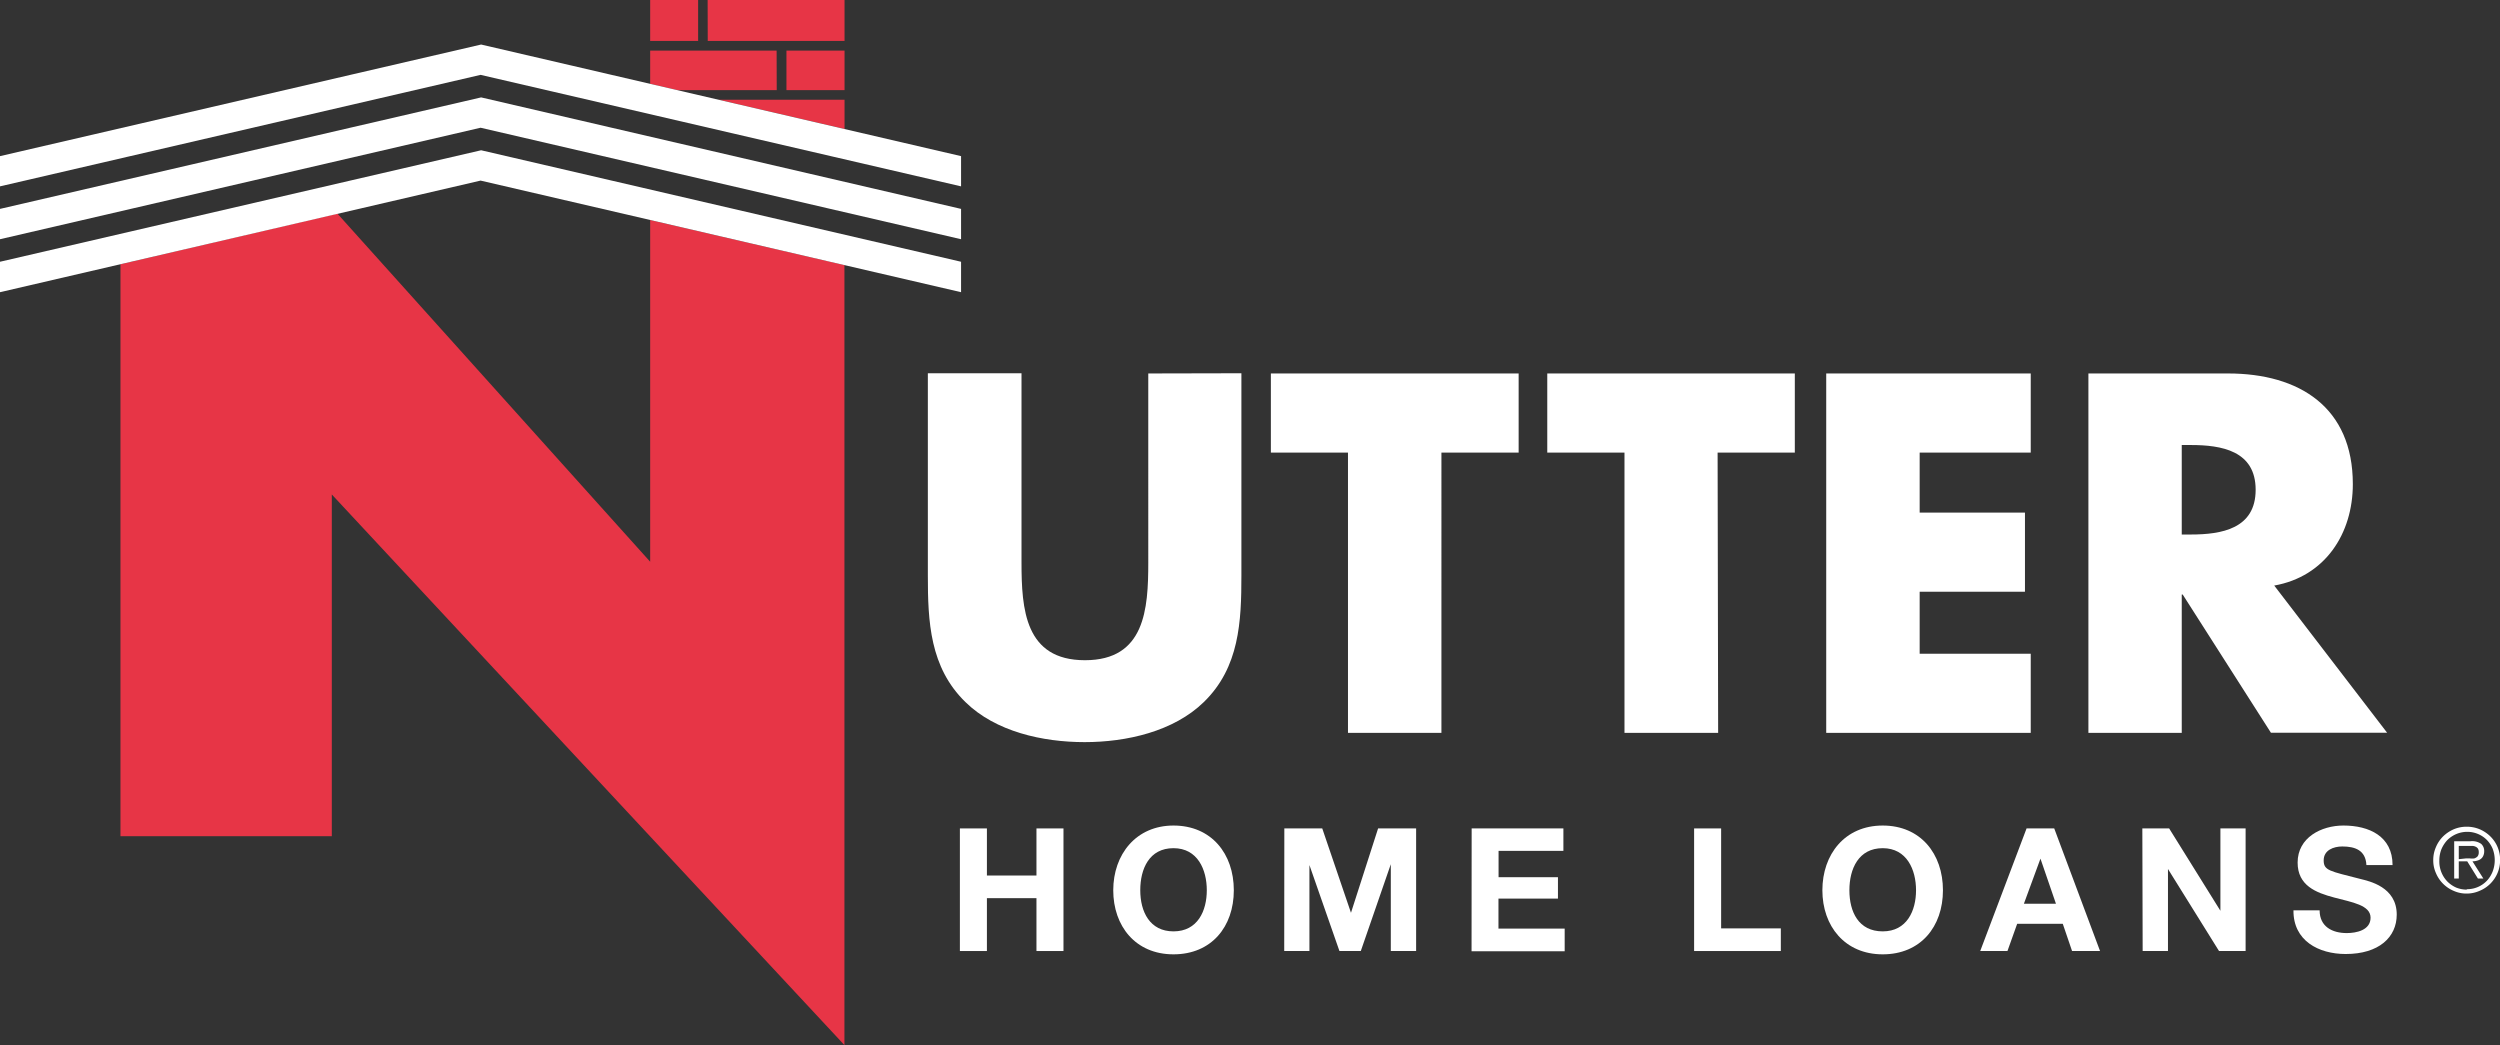 <svg id="Layer_1" data-name="Layer 1" xmlns="http://www.w3.org/2000/svg" viewBox="0 0 234.09 97.87"><rect x="0" y="0" width="234.09" height="97.87" fill="#333333" stroke="none"/><defs><style>.cls-1{fill:#fff;}.cls-2{fill:#e73546;}</style></defs><title>Nutter_Logo_white+r_2019</title><path class="cls-1" d="M397.41,368h.85c2.86,0,6.07.53,6.07,4.19s-3.21,4.19-6.07,4.19h-.85Zm8.66,13.16c4.77-.85,7.36-4.86,7.36-9.5,0-7.19-5-10.36-11.69-10.36H388.67v33.65h8.74V382h.09l8.26,12.94h10.88Zm-22.8-12.45v-7.41H364.12v33.65h19.15v-7.41h-10.4v-5.8h9.86v-7.41h-9.86v-5.62Zm-29.32,0h7.23v-7.41H338v7.41h7.23v26.24H354Zm-25.86,0h7.23v-7.41h-23.2v7.41h7.22v26.24h8.75Zm-27.45-7.41V379c0,4.37-.31,9.15-5.93,9.15s-5.94-4.78-5.94-9.15V361.28H280V380.2c0,4.33.18,8.62,3.52,11.87,2.82,2.77,7.23,3.75,11.16,3.75s8.34-1,11.16-3.75c3.34-3.25,3.52-7.54,3.52-11.87V361.28Z" transform="translate(-193.12 -326.33)"/><path class="cls-2" d="M204.4,351.07v53.56h19.79v-32l48,51.56V351.15L254,346.93v32l-29.29-32.6Zm61.44-20H254v3.11l2.53.59h9.32ZM254,330.16h4.49v-3.83H254Zm5.39,0h12.81v-3.83H259.38Zm7.37,4.61h5.44v-3.7h-5.44Zm5.44,3.64v-2.74H260.41Z" transform="translate(-193.12 -326.33)"/><polygon class="cls-1" points="0 14.62 0 17.45 45 7.01 89.99 17.45 89.99 14.62 45.05 4.17 0 14.62"/><polygon class="cls-1" points="0 24.51 0 27.36 45 16.91 89.99 27.36 89.99 24.51 45.05 14.07 0 24.51"/><polygon class="cls-1" points="0 19.56 0 22.4 45 11.96 89.99 22.4 89.99 19.56 45.05 9.12 0 19.56"/><path class="cls-1" d="M283,403.9h2.53v4.41h4.64V403.9h2.53v11.48h-2.53v-4.95h-4.64v4.95H283Z" transform="translate(-193.12 -326.33)"/><path class="cls-1" d="M303,403.63c3.56,0,5.65,2.65,5.65,6.06s-2.09,6-5.65,6-5.64-2.65-5.64-6S299.49,403.63,303,403.63Zm0,9.91c2.27,0,3.12-1.93,3.12-3.85s-.85-3.94-3.12-3.94-3.11,1.93-3.11,3.94S300.78,413.54,303,413.54Z" transform="translate(-193.12 -326.33)"/><path class="cls-1" d="M313.38,403.9h3.55l2.69,7.9h0l2.54-7.9h3.56v11.48h-2.37v-8.13h0l-2.81,8.13h-2l-2.81-8.05h0v8.05h-2.36Z" transform="translate(-193.12 -326.33)"/><path class="cls-1" d="M330.92,403.9h8.59V406h-6.07v2.47H339v2h-5.57v2.81h6.2v2.12h-8.72Z" transform="translate(-193.12 -326.33)"/><path class="cls-1" d="M351.75,403.9h2.53v9.36h5.59v2.12h-8.12Z" transform="translate(-193.12 -326.33)"/><path class="cls-1" d="M369.41,403.63c3.55,0,5.64,2.65,5.64,6.06s-2.09,6-5.64,6-5.65-2.65-5.65-6S365.85,403.63,369.41,403.63Zm0,9.91c2.26,0,3.12-1.93,3.12-3.85s-.86-3.94-3.12-3.94-3.12,1.93-3.12,3.94S367.14,413.54,369.41,413.54Z" transform="translate(-193.12 -326.33)"/><path class="cls-1" d="M382.88,403.9h2.59l4.29,11.48h-2.62l-.87-2.55H382l-.91,2.55h-2.55Zm-.25,7.05h3l-1.45-4.22h0Z" transform="translate(-193.12 -326.33)"/><path class="cls-1" d="M393.72,403.9h2.51l4.8,7.71h0V403.9h2.36v11.48H400.9l-4.78-7.68h0v7.68h-2.37Z" transform="translate(-193.12 -326.33)"/><path class="cls-1" d="M410.32,411.57c0,1.53,1.19,2.13,2.54,2.13.88,0,2.23-.26,2.23-1.44s-1.72-1.44-3.41-1.89-3.42-1.11-3.42-3.27c0-2.35,2.22-3.47,4.29-3.47,2.4,0,4.6,1,4.6,3.7H414.7c-.07-1.39-1.06-1.74-2.26-1.74-.81,0-1.74.34-1.74,1.3s.55,1,3.43,1.74c.83.21,3.41.74,3.41,3.34,0,2.11-1.66,3.69-4.78,3.69-2.54,0-4.92-1.25-4.89-4.09Z" transform="translate(-193.12 -326.33)"/><path class="cls-1" d="M424.1,410a2.9,2.9,0,0,1-1.22-.25,3.1,3.1,0,0,1-1.67-1.67,2.9,2.9,0,0,1-.25-1.22,3,3,0,0,1,.25-1.21,3.09,3.09,0,0,1,.67-1,3.31,3.31,0,0,1,1-.67,3.05,3.05,0,0,1,1.22-.24,3.11,3.11,0,0,1,1.21.24,3.26,3.26,0,0,1,1,.67,3.06,3.06,0,0,1,.91,2.2,3.05,3.05,0,0,1-.24,1.22,3.14,3.14,0,0,1-.67,1,3.09,3.09,0,0,1-1,.67A3,3,0,0,1,424.1,410Zm0-.41a2.54,2.54,0,0,0,1.88-.79,2.73,2.73,0,0,0,.54-.86,3,3,0,0,0,0-2.14A2.73,2.73,0,0,0,426,405a2.56,2.56,0,0,0-.83-.57,2.59,2.59,0,0,0-1-.21,2.64,2.64,0,0,0-1.06.21,2.71,2.71,0,0,0-.84.57,2.94,2.94,0,0,0-.55.86,2.89,2.89,0,0,0-.19,1.06,2.7,2.7,0,0,0,.74,1.94,2.74,2.74,0,0,0,.84.58A2.64,2.64,0,0,0,424.1,409.63Zm1.55-1h-.51l-1-1.61h-.79v1.61h-.43v-3.49h1.53a1.46,1.46,0,0,1,1,.25.89.89,0,0,1,.28.68,1,1,0,0,1-.09.44.73.73,0,0,1-.23.29.94.94,0,0,1-.35.16,1.49,1.49,0,0,1-.43.06ZM424,406.71h.4a1.68,1.68,0,0,0,.4,0,.75.75,0,0,0,.3-.18.58.58,0,0,0,.12-.4.62.62,0,0,0-.07-.33.52.52,0,0,0-.21-.18.77.77,0,0,0-.28-.08l-.31,0h-1v1.24Z" transform="translate(-193.12 -326.33)"/></svg>